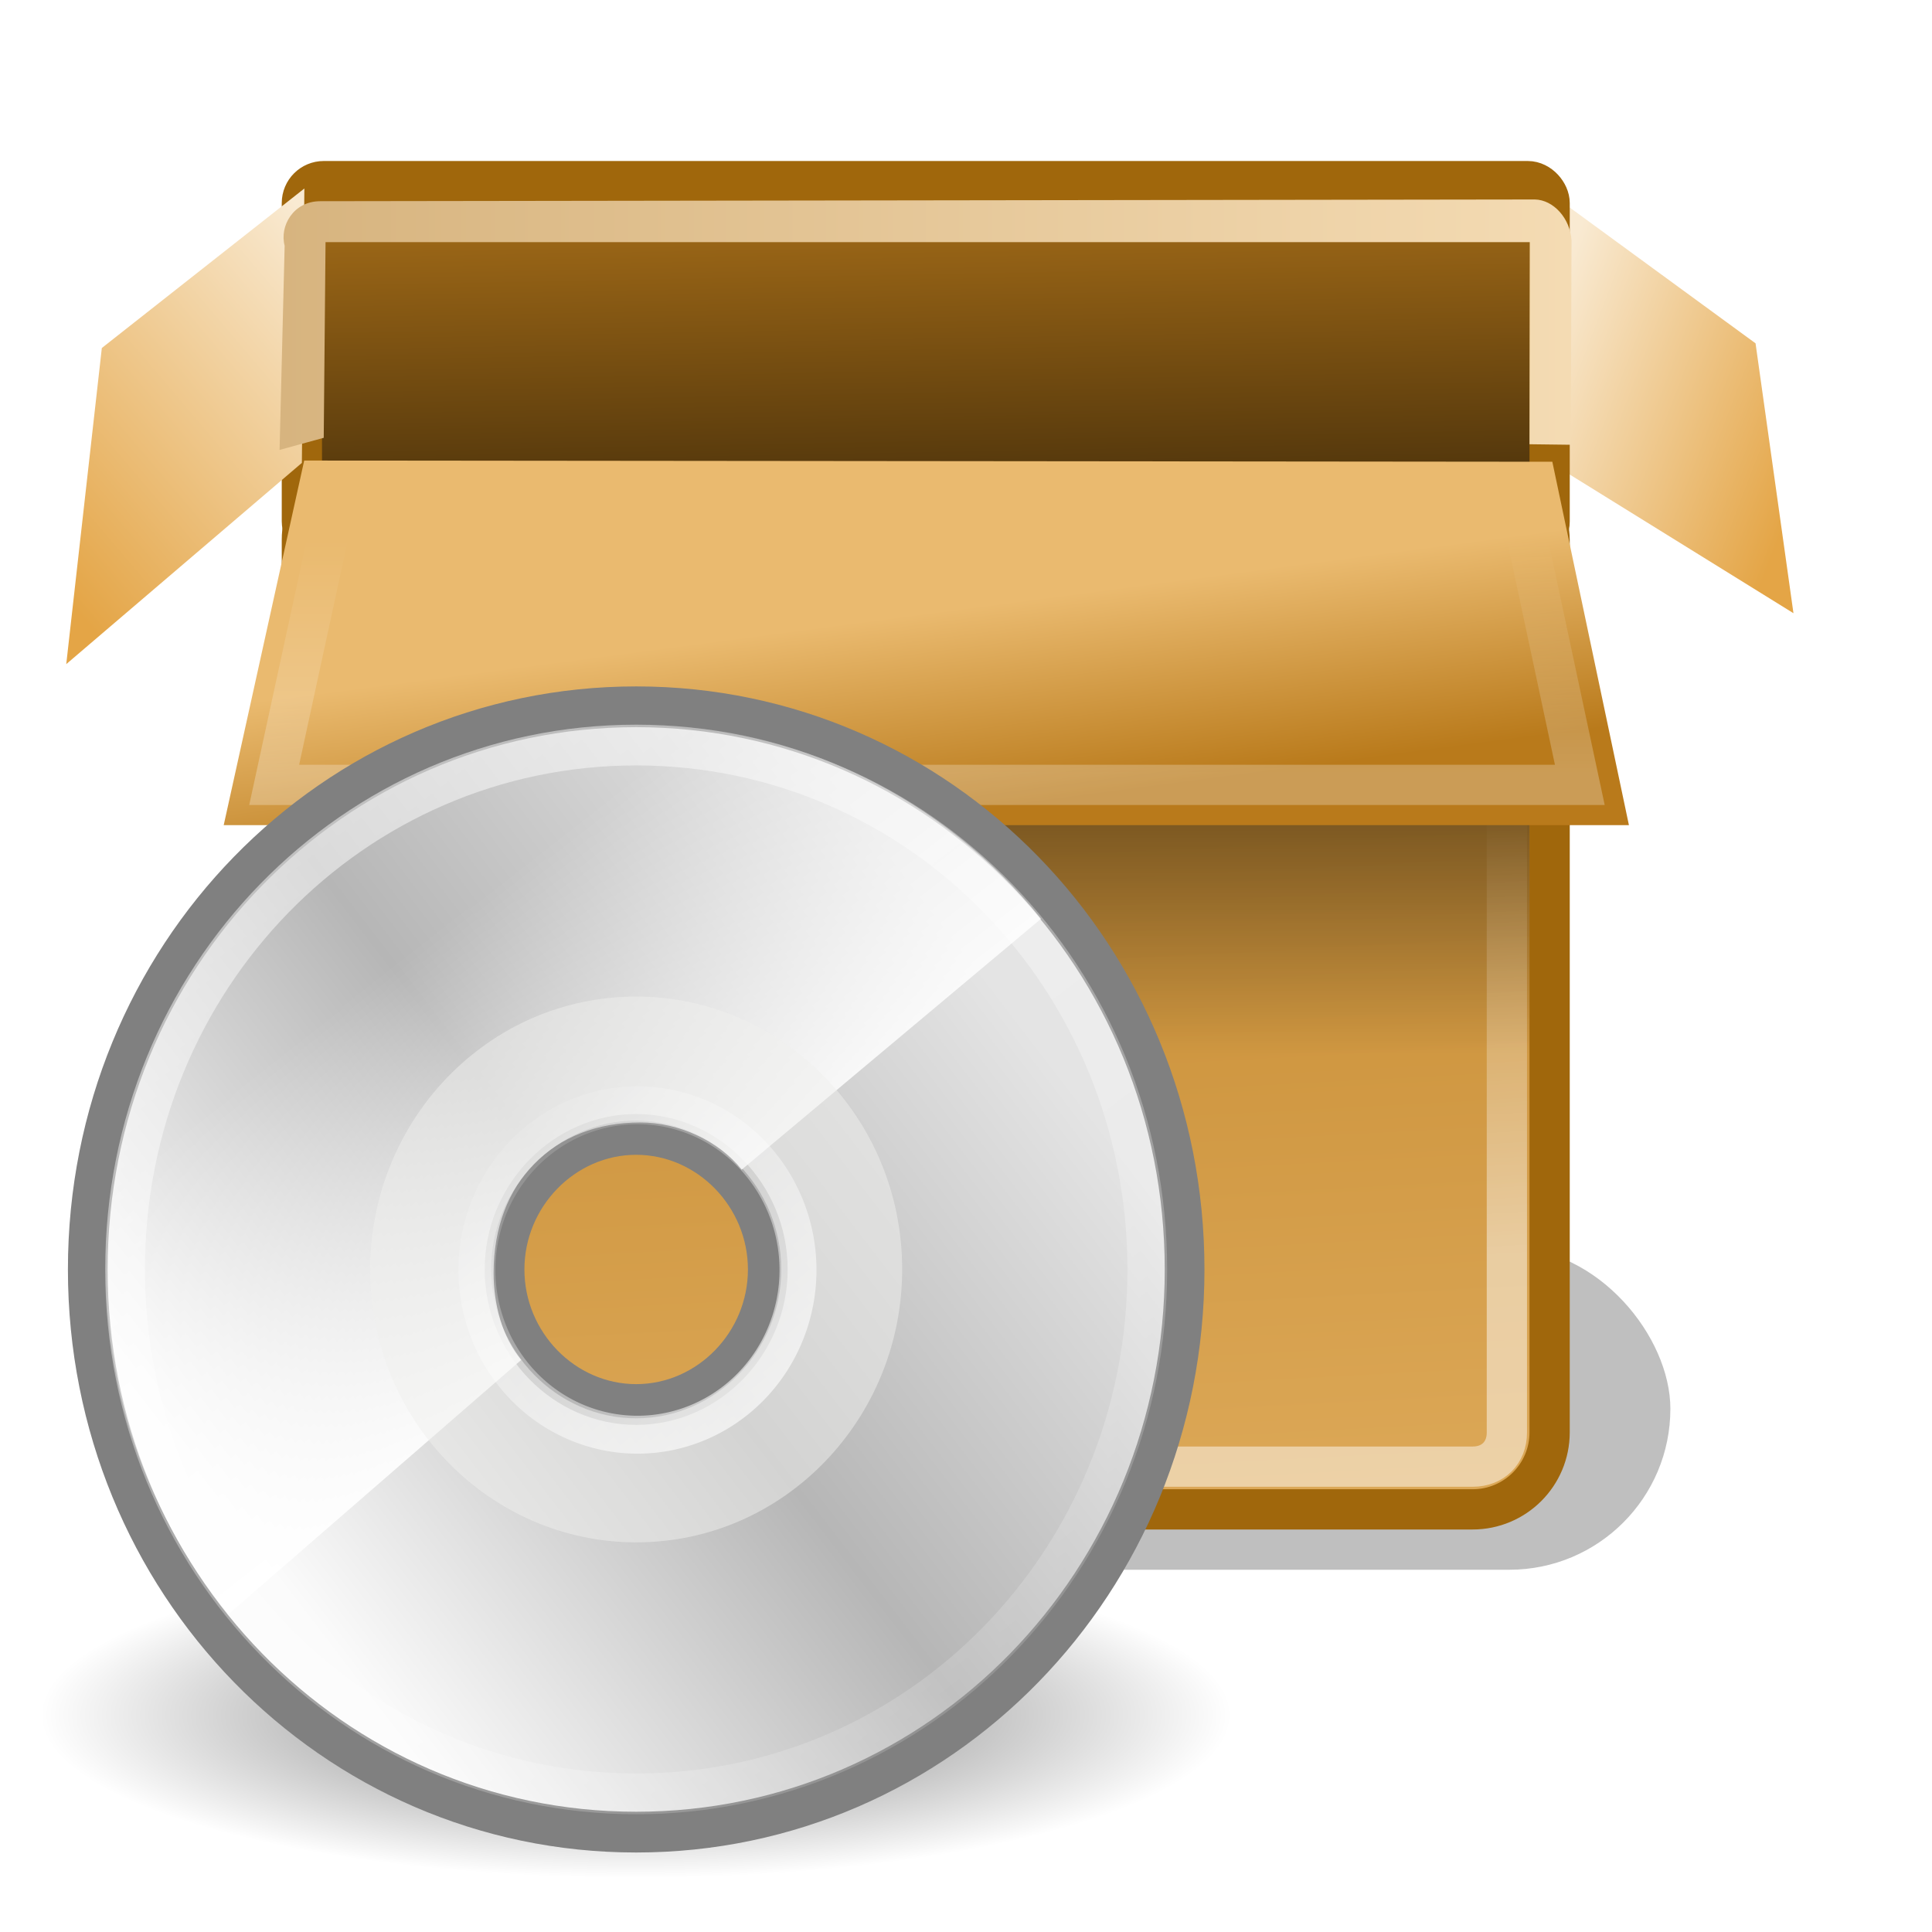 <?xml version="1.0" standalone="no"?>
<!--Created with Inkscape (http://www.inkscape.org/)-->
<svg xmlns="http://www.w3.org/2000/svg" xmlns:xlink="http://www.w3.org/1999/xlink" viewBox="0 0 48 48">
  <defs>
    <linearGradient id="n">
      <stop offset="0" stop-color="#fff" stop-opacity="1"/>
      <stop offset="1" stop-color="#fff" stop-opacity="0"/>
    </linearGradient>
    <linearGradient id="m">
      <stop offset="0" stop-color="#d7b47f" stop-opacity="1"/>
      <stop offset="1" stop-color="#f4dbb3" stop-opacity="1"/>
    </linearGradient>
    <linearGradient id="l">
      <stop offset="0" stop-color="#fff" stop-opacity="1"/>
      <stop offset="1" stop-color="#fff" stop-opacity="0"/>
    </linearGradient>
    <linearGradient id="j">
      <stop offset="0" stop-color="#000" stop-opacity="1"/>
      <stop offset="1" stop-color="#000" stop-opacity="0"/>
    </linearGradient>
    <linearGradient id="i">
      <stop offset="0" stop-color="#f9ead2" stop-opacity="1"/>
      <stop offset="1" stop-color="#e4a546" stop-opacity="1"/>
    </linearGradient>
    <linearGradient id="a">
      <stop offset="0" stop-color="#120c02" stop-opacity="1"/>
      <stop offset="1" stop-color="#b97a1b" stop-opacity="1"/>
    </linearGradient>
    <linearGradient id="h">
      <stop offset="0" stop-color="#a0670c" stop-opacity="1"/>
      <stop offset="1" stop-color="#e6c99d" stop-opacity="1"/>
    </linearGradient>
    <linearGradient id="k">
      <stop offset="0" stop-color="#eaba6f" stop-opacity="1"/>
      <stop offset="1" stop-color="#b97a1b" stop-opacity="1"/>
    </linearGradient>
    <linearGradient xlink:href="#a" id="r" gradientUnits="userSpaceOnUse" gradientTransform="matrix(1,0,0,0.42,-5,-2.973)" x1="24.99" y1="49.424" x2="23.452" y2="14.383"/>
    <linearGradient gradientTransform="translate(0.5,-0.354)" gradientUnits="userSpaceOnUse" y2="11.67" x2="15.889" y1="24.92" x1="25.986" id="B" xlink:href="#b"/>
    <linearGradient y2="34.307" x2="32.511" y1="11.188" x1="14.997" gradientTransform="matrix(1.19,0,0,1.19,-4.309,-3.833)" gradientUnits="userSpaceOnUse" id="z" xlink:href="#c"/>
    <linearGradient y2="14.203" x2="35.391" y1="32.416" x1="12.274" gradientTransform="matrix(1.19,0,0,1.19,-4.309,-3.833)" gradientUnits="userSpaceOnUse" id="A" xlink:href="#d"/>
    <linearGradient gradientTransform="matrix(0.981,0,0,0.981,0.384,-0.853)" y2="54.698" x2="48.799" y1="3.61" x1="10.502" gradientUnits="userSpaceOnUse" id="C" xlink:href="#e"/>
    <linearGradient y2="18.367" x2="17.743" y1="31.495" x1="28.703" gradientUnits="userSpaceOnUse" id="D" xlink:href="#f"/>
    <radialGradient r="22.627" fy="41.636" fx="23.335" cy="41.636" cx="23.335" gradientTransform="matrix(1,0,0,0.25,0,31.227)" gradientUnits="userSpaceOnUse" id="y" xlink:href="#g"/>
    <linearGradient id="g">
      <stop offset="0" stop-color="#000" stop-opacity="1"/>
      <stop offset="1" stop-color="#000" stop-opacity="0"/>
    </linearGradient>
    <linearGradient y2="34.307" x2="32.511" y1="11.188" x1="14.997" gradientUnits="userSpaceOnUse" id="c">
      <stop offset="0" stop-color="#ebebeb"/>
      <stop offset="0.5" stop-color="#fff"/>
      <stop offset="1" stop-color="#ebebeb"/>
    </linearGradient>
    <linearGradient y2="14.203" x2="35.391" y1="32.416" x1="12.274" gradientUnits="userSpaceOnUse" id="d">
      <stop offset="0" stop-color="#fbfbfb"/>
      <stop offset="0.5" stop-color="#b6b6b6"/>
      <stop offset="1" stop-color="#e4e4e4"/>
    </linearGradient>
    <linearGradient id="e">
      <stop offset="0" stop-color="#fff" stop-opacity="1"/>
      <stop offset="1" stop-color="#fff" stop-opacity="0"/>
    </linearGradient>
    <linearGradient id="f">
      <stop offset="0" stop-color="#fff" stop-opacity="1"/>
      <stop offset="1" stop-color="#fff" stop-opacity="0"/>
    </linearGradient>
    <linearGradient id="b">
      <stop offset="0" stop-color="#fff" stop-opacity="1"/>
      <stop offset="1" stop-color="#fff" stop-opacity="0"/>
    </linearGradient>
    <linearGradient xlink:href="#h" gradientUnits="userSpaceOnUse" x1="6.675" y1="10.141" x2="8" y2="10.654"/>
    <linearGradient xlink:href="#h" gradientUnits="userSpaceOnUse" x1="41.448" y1="9.345" x2="37.308" y2="10.742"/>
    <linearGradient xlink:href="#i" id="q" gradientUnits="userSpaceOnUse" gradientTransform="matrix(1,0,0,1.33,0,-16.164)" x1="37.308" y1="20.232" x2="43.588" y2="23.422"/>
    <linearGradient xlink:href="#i" id="E" gradientUnits="userSpaceOnUse" gradientTransform="matrix(1,0,0,1.33,0,-16.164)" x1="8" y1="16.527" x2="1.827" y2="23.5"/>
    <linearGradient xlink:href="#j" id="s" x1="24.5" y1="17.812" x2="24.5" y2="26.188" gradientUnits="userSpaceOnUse"/>
    <linearGradient xlink:href="#k" id="p" gradientUnits="userSpaceOnUse" gradientTransform="matrix(1,0,0,1.213,-5,-10.089)" x1="24.99" y1="49.424" x2="23.452" y2="14.383"/>
    <linearGradient xlink:href="#l" id="u" x1="28.029" y1="31.772" x2="27.375" y2="20.731" gradientUnits="userSpaceOnUse"/>
    <linearGradient xlink:href="#m" id="F" x1="6.946" y1="8.067" x2="39.044" y2="8.067" gradientUnits="userSpaceOnUse"/>
    <linearGradient xlink:href="#k" id="v" gradientUnits="userSpaceOnUse" gradientTransform="matrix(1,0,0,1.33,0,-16.164)" x1="17.327" y1="24.164" x2="17.702" y2="27.945"/>
    <linearGradient xlink:href="#h" gradientUnits="userSpaceOnUse" x1="24.883" y1="14.295" x2="25.148" y2="10.942"/>
    <linearGradient xlink:href="#n" id="x" x1="24.938" y1="19.219" x2="24.938" y2="13.46" gradientUnits="userSpaceOnUse"/>
    <filter x="-0.111" width="1.222" y="-0.507" height="2.014" id="o">
      <feGaussianBlur stdDeviation="2.029"/>
    </filter>
  </defs>
  <rect style="marker:none" width="36.5" height="8" x="5" y="31" rx="4" ry="4" opacity=".5" color="#000" fill="#000" fill-opacity="1" fill-rule="nonzero" stroke="none" stroke-width="1" stroke-linecap="butt" stroke-linejoin="round" marker-start="none" marker-mid="none" marker-end="none" stroke-miterlimit="4" stroke-dasharray="none" stroke-dashoffset="0" stroke-opacity="1" visibility="visible" display="block" overflow="visible" filter="url(#o)" enable-background="accumulate"/>
  <rect style="marker:none" id="t" width="31" height="26" x="7.5" y="11.5" rx="1.914" ry="1.914" opacity="1" color="#000" fill="url(#p)" fill-opacity="1" fill-rule="nonzero" stroke="#a0670c" stroke-width="1" stroke-linecap="butt" stroke-linejoin="miter" marker-start="none" marker-mid="none" marker-end="none" stroke-miterlimit="4" stroke-dasharray="none" stroke-dashoffset="0" stroke-opacity="1" visibility="visible" display="block" overflow="visible" enable-background="accumulate"/>
  <path style="marker:none" d="M 38.5,11.48 L 44.558,15.235 L 43.616,8.53 L 38.338,4.672 L 38.5,11.48 z" opacity="1" color="#000" fill="url(#q)" fill-opacity="1" fill-rule="nonzero" stroke="url(#linearGradient6200)" stroke-width="1" stroke-linecap="butt" stroke-linejoin="round" marker-start="none" marker-mid="none" marker-end="none" stroke-miterlimit="4" stroke-dasharray="none" stroke-dashoffset="0" stroke-opacity="1" visibility="visible" display="block" overflow="visible" enable-background="accumulate"/>
  <rect ry="0.544" rx="0.544" y="4.5" x="7.5" height="9" width="31" style="marker:none" opacity="1" color="#000" fill="url(#r)" fill-opacity="1" fill-rule="nonzero" stroke="#a0670c" stroke-width="1" stroke-linecap="butt" stroke-linejoin="miter" marker-start="none" marker-mid="none" marker-end="none" stroke-miterlimit="4" stroke-dasharray="none" stroke-dashoffset="0" stroke-opacity="1" visibility="visible" display="block" overflow="visible" enable-background="accumulate"/>
  <rect style="marker:none" width="30.25" height="11.625" x="7.75" y="15.25" opacity=".553" color="#000" fill="url(#s)" fill-opacity="1" fill-rule="nonzero" stroke="none" stroke-width="1" stroke-linecap="butt" stroke-linejoin="miter" marker-start="none" marker-mid="none" marker-end="none" stroke-miterlimit="4" stroke-dasharray="none" stroke-dashoffset="0" stroke-opacity="1" visibility="visible" display="block" overflow="visible" enable-background="accumulate"/>
  <path xlink:href="#t" style="marker:none" d="M 9.406,12.562 C 8.908,12.562 8.562,12.908 8.562,13.406 L 8.562,35.594 C 8.562,36.092 8.908,36.437 9.406,36.438 L 36.594,36.438 C 37.092,36.438 37.438,36.092 37.438,35.594 L 37.438,13.406 C 37.438,12.908 37.092,12.562 36.594,12.562 L 9.406,12.562 z" opacity=".476" color="#000" fill="none" fill-opacity="1" fill-rule="nonzero" stroke="url(#u)" stroke-width="1" stroke-linecap="butt" stroke-linejoin="miter" marker-start="none" marker-mid="none" marker-end="none" stroke-miterlimit="4" stroke-dasharray="none" stroke-dashoffset="0" stroke-opacity="1" visibility="visible" display="block" overflow="visible" enable-background="accumulate"/>
  <path style="marker:none" d="M 7.558,11.442 L 5.558,20.5 L 40.47,20.5 L 38.567,11.472 L 7.558,11.442 z" id="w" opacity="1" color="#000" fill="url(#v)" fill-opacity="1" fill-rule="nonzero" stroke="url(#linearGradient6254)" stroke-width="1" stroke-linecap="butt" stroke-linejoin="miter" marker-start="none" marker-mid="none" marker-end="none" stroke-miterlimit="4" stroke-dasharray="none" stroke-dashoffset="0" stroke-opacity="1" visibility="visible" display="block" overflow="visible" enable-background="accumulate"/>
  <path xlink:href="#w" style="marker:none" d="M 8.344,12.438 L 6.812,19.5 L 39.25,19.5 L 37.75,12.469 L 8.344,12.438 z" opacity=".259" color="#000" fill="none" fill-opacity="1" fill-rule="nonzero" stroke="url(#x)" stroke-width="1" stroke-linecap="butt" stroke-linejoin="miter" marker-start="none" marker-mid="none" marker-end="none" stroke-miterlimit="4" stroke-dasharray="none" stroke-dashoffset="0" stroke-opacity="1" visibility="visible" display="block" overflow="visible" enable-background="accumulate"/>
  <g transform="matrix(0.654,0,0,0.671,-6.1872626e-2,15.659)">
    <path transform="matrix(1,0,0,1.066,0.915,-4.218)" d="M 45.962,41.636 A 22.627,5.657 0 1 1 0.707,41.636 A 22.627,5.657 0 1 1 45.962,41.636 z" style="marker:none" opacity=".55" color="#000" fill="url(#y)" fill-opacity="1" fill-rule="evenodd" stroke="none" stroke-width="2" stroke-linecap="butt" stroke-linejoin="miter" marker-start="none" marker-mid="none" marker-end="none" stroke-miterlimit="4" stroke-dasharray="none" stroke-dashoffset="0" stroke-opacity="1" visibility="visible" display="inline" overflow="visible"/>
    <path d="M 24.262,2.833 C 12.715,2.833 3.429,12.119 3.429,23.667 C 3.429,35.214 12.715,44.5 24.262,44.5 C 35.81,44.5 45.096,35.214 45.096,23.667 C 45.096,12.119 35.81,2.833 24.262,2.833 L 24.262,2.833 z M 24.262,28.667 C 21.524,28.667 19.262,26.405 19.262,23.667 C 19.262,20.929 21.524,18.667 24.262,18.667 C 27.001,18.667 29.262,20.929 29.262,23.667 C 29.262,26.405 27.001,28.667 24.262,28.667 z" fill="url(#z)" fill-rule="nonzero" stroke="none" stroke-miterlimit="4"/>
    <path d="M 24.262,2.833 C 12.715,2.833 3.429,12.119 3.429,23.667 C 3.429,35.214 12.715,44.5 24.262,44.5 C 35.81,44.5 45.096,35.214 45.096,23.667 C 45.096,12.119 35.81,2.833 24.262,2.833 L 24.262,2.833 z M 24.262,28.667 C 21.524,28.667 19.262,26.405 19.262,23.667 C 19.262,20.929 21.524,18.667 24.262,18.667 C 27.001,18.667 29.262,20.929 29.262,23.667 C 29.262,26.405 27.001,28.667 24.262,28.667 z" fill="url(#A)" fill-rule="nonzero" stroke="gray" stroke-width="1.509" stroke-miterlimit="4" stroke-opacity="1"/>
    <path d="M 23.411,3.459 C 12.649,3.865 4.111,12.676 4.111,23.541 C 4.111,28.467 5.858,32.944 8.778,36.428 L 19.895,27.017 C 19.174,26.174 18.846,24.974 18.846,23.791 C 18.846,20.401 21.15,18.224 24.413,18.224 C 25.897,18.224 27.384,18.897 28.272,19.97 L 39.639,10.685 C 35.964,6.261 30.395,3.459 24.163,3.459 C 23.902,3.459 23.669,3.449 23.411,3.459 z" fill="url(#B)" fill-opacity="1" fill-rule="nonzero" stroke="none" stroke-miterlimit="4" stroke-opacity="1"/>
    <path d="M 24.262,13.563 C 18.62,13.563 14.158,18.155 14.158,23.667 C 14.158,29.309 18.751,33.771 24.262,33.771 C 29.905,33.771 34.367,29.178 34.367,23.667 C 34.367,18.024 29.774,13.563 24.262,13.563 L 24.262,13.563 z M 24.262,29.178 C 21.244,29.178 18.751,26.685 18.751,23.667 C 18.751,20.649 21.244,18.155 24.262,18.155 C 27.281,18.155 29.774,20.649 29.774,23.667 C 29.774,26.685 27.281,29.178 24.262,29.178 z" opacity=".511" fill="#eeeeec" fill-rule="nonzero" stroke="none" stroke-miterlimit="4"/>
    <path d="M 24.262,4.25 C 13.5,4.25 4.846,12.904 4.846,23.667 C 4.846,34.429 13.5,43.084 24.262,43.084 C 35.025,43.084 43.679,34.429 43.679,23.667 C 43.679,12.904 35.025,4.25 24.262,4.25 L 24.262,4.25 z" opacity=".546" fill="none" fill-rule="nonzero" stroke="url(#C)" stroke-width="1.509" stroke-miterlimit="4" stroke-opacity="1"/>
    <path transform="translate(3.868e-3,-1.245)" d="M 30.406,24.931 A 6.099,6.099 0 1 1 18.208,24.931 A 6.099,6.099 0 1 1 30.406,24.931 z" style="marker:none" opacity=".672" color="#000" fill="none" fill-opacity=".316" fill-rule="nonzero" stroke="url(#D)" stroke-width="1.404" stroke-linecap="butt" stroke-linejoin="miter" marker-start="none" marker-mid="none" marker-end="none" stroke-miterlimit="4" stroke-dashoffset="0" stroke-opacity="1" visibility="visible" display="inline" overflow="visible"/>
  </g>
  <path style="marker:none" d="M 7.562,4.683 L 7.5,11.5 L 1.646,16.5 L 2.53,8.646 L 7.562,4.683 z" opacity="1" color="#000" fill="url(#E)" fill-opacity="1" fill-rule="nonzero" stroke="url(#linearGradient6198)" stroke-width="1" stroke-linecap="butt" stroke-linejoin="round" marker-start="none" marker-mid="none" marker-end="none" stroke-miterlimit="4" stroke-dasharray="none" stroke-dashoffset="0" stroke-opacity="1" visibility="visible" display="block" overflow="visible" enable-background="accumulate"/>
  <path style="marker:none" d="M 7.072,6.105 C 6.941,5.618 7.288,4.999 7.955,4.999 L 38.133,4.956 C 38.599,4.965 39.012,5.43 39.044,5.972 L 39.027,11.05 L 38,11.037 L 38.007,6.016 L 8.088,6.016 L 8.043,10.877 L 6.946,11.178 L 7.072,6.105 z" opacity="1" color="#000" fill="url(#F)" fill-opacity="1" fill-rule="nonzero" stroke="none" stroke-width="1" stroke-linecap="butt" stroke-linejoin="miter" marker-start="none" marker-mid="none" marker-end="none" stroke-miterlimit="4" stroke-dasharray="none" stroke-dashoffset="0" stroke-opacity="1" visibility="visible" display="block" overflow="visible" enable-background="accumulate"/>
</svg>
